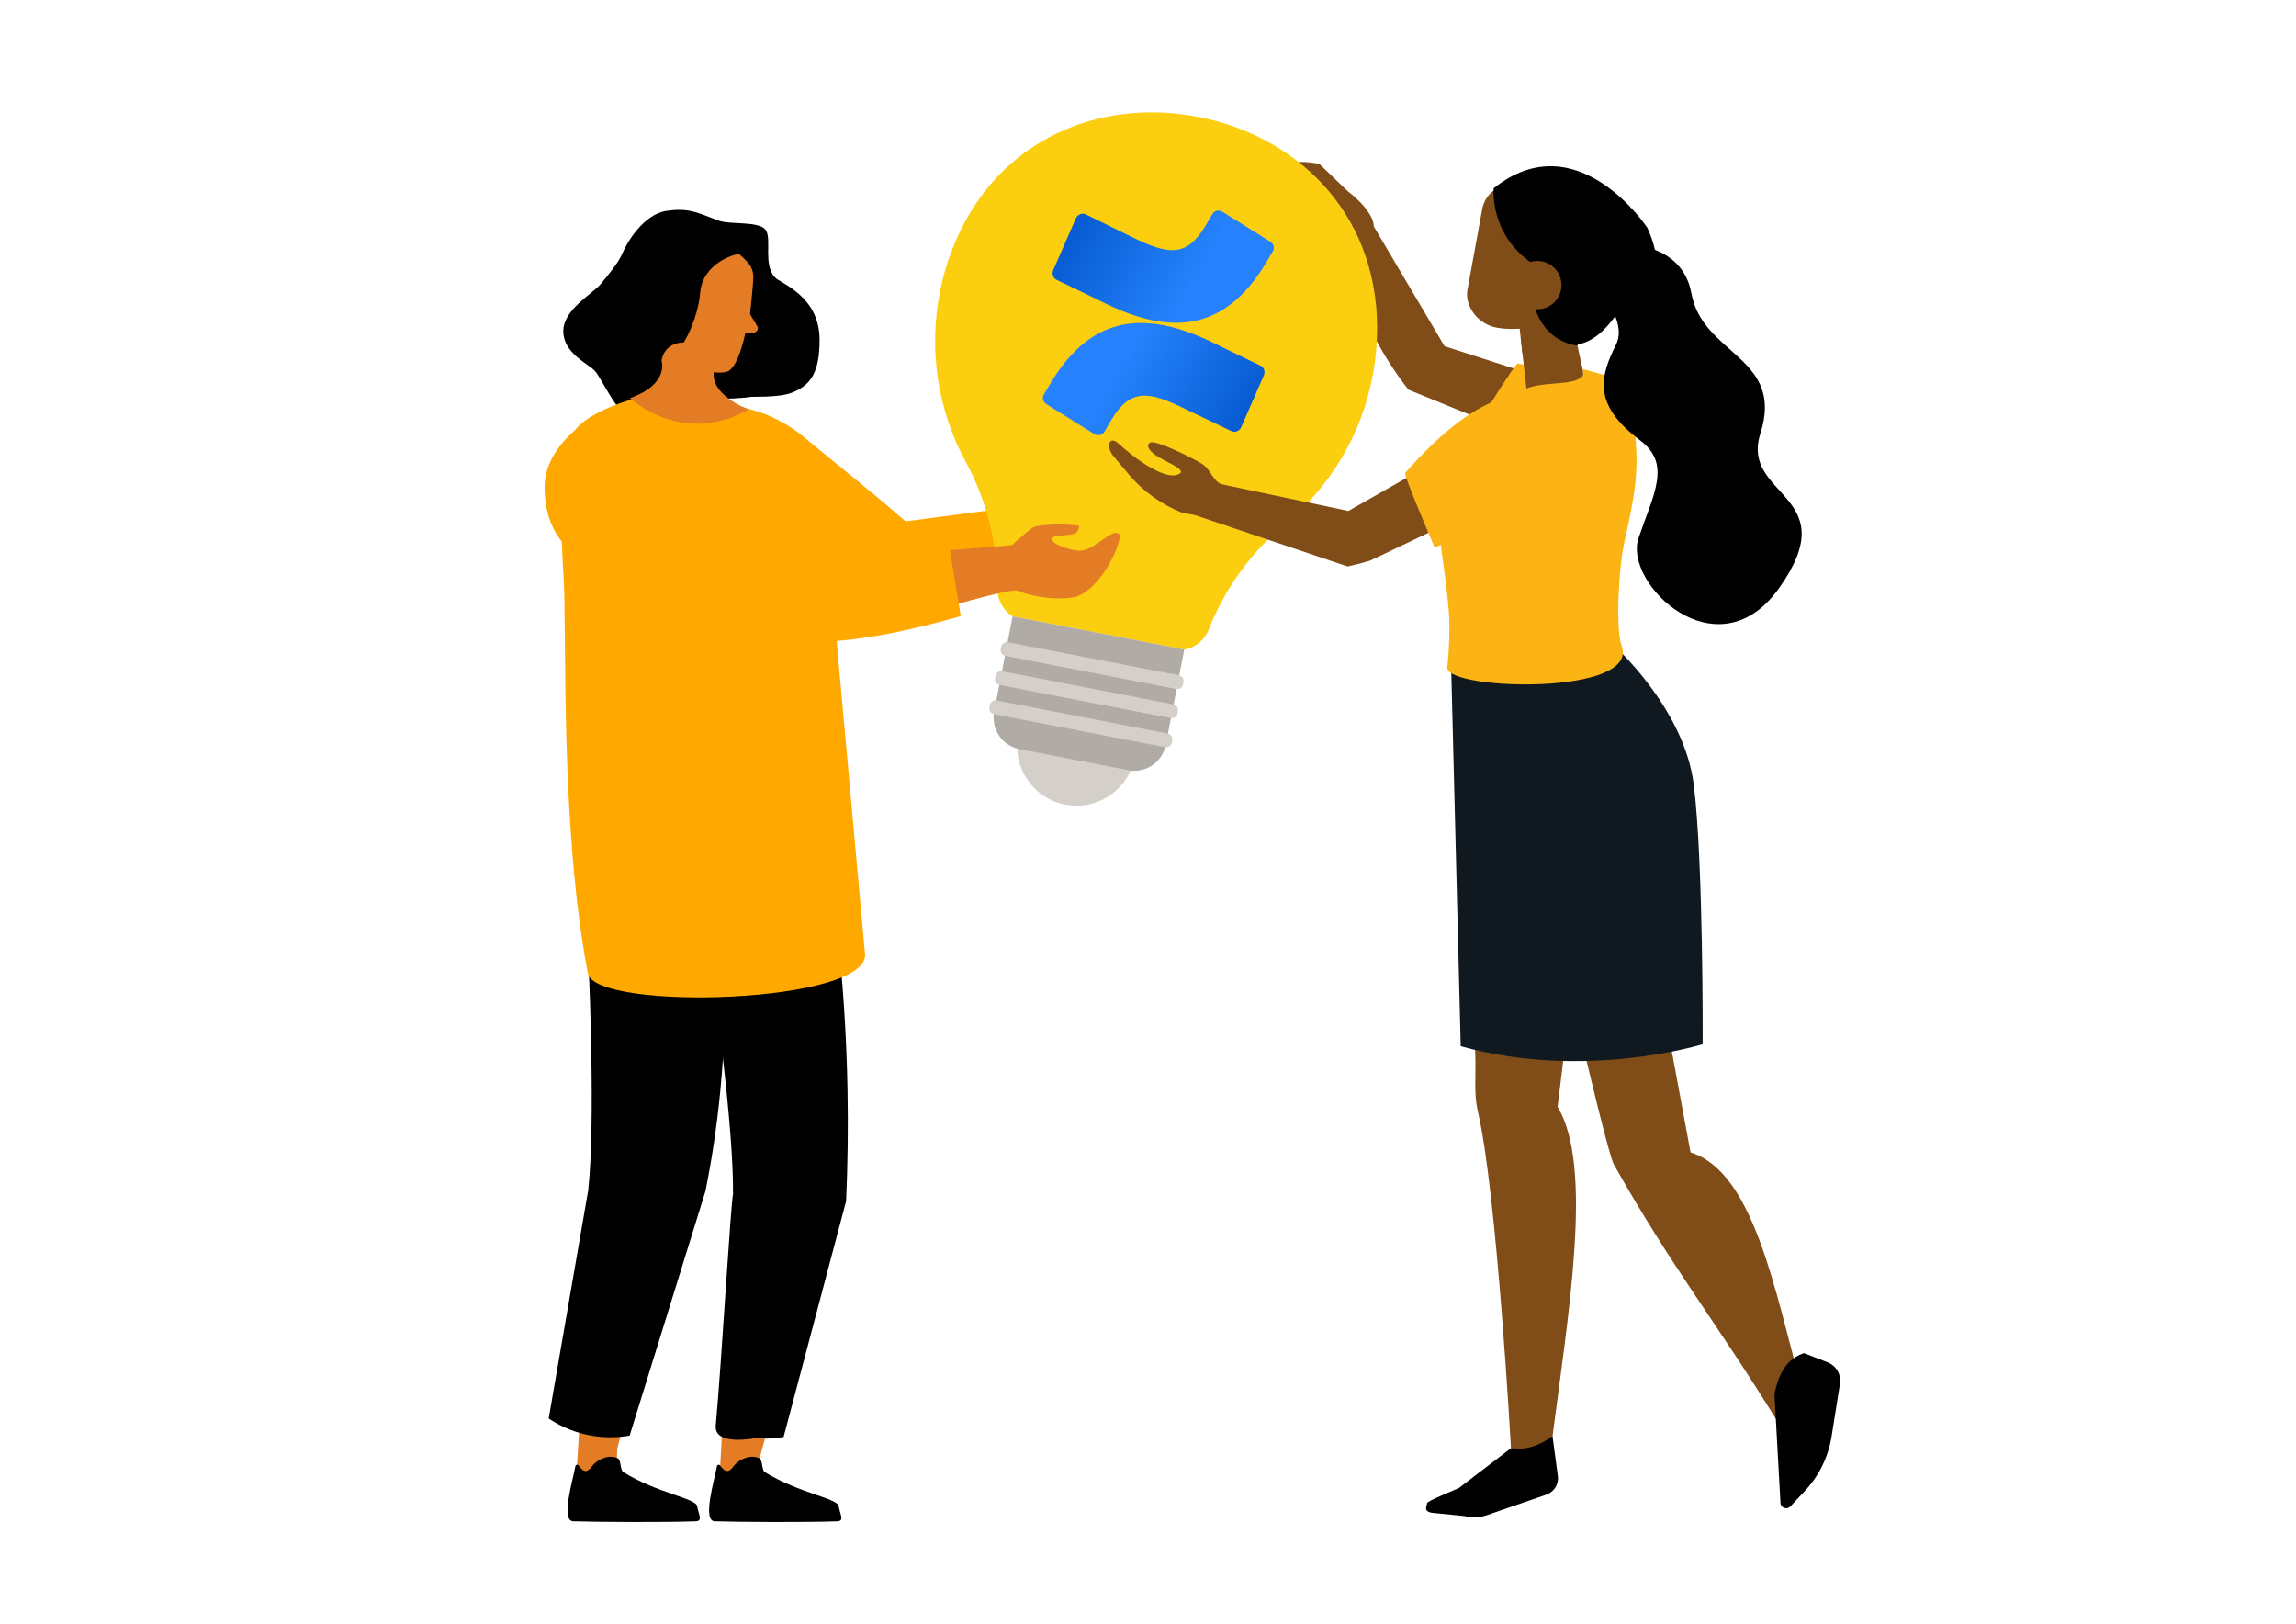 <?xml version="1.0" encoding="UTF-8"?><svg id="Layer_1" xmlns="http://www.w3.org/2000/svg" xmlns:xlink="http://www.w3.org/1999/xlink" viewBox="0 0 841.89 595.28"><defs><style>.cls-1{fill:url(#linear-gradient);}.cls-1,.cls-2,.cls-3,.cls-4,.cls-5,.cls-6,.cls-7,.cls-8,.cls-9,.cls-10,.cls-11,.cls-12,.cls-13,.cls-14{stroke-width:0px;}.cls-2{fill:#101820;}.cls-2,.cls-3,.cls-4,.cls-5,.cls-14{fill-rule:evenodd;}.cls-3{fill:#bf4627;}.cls-4{fill:#fcb415;}.cls-5,.cls-10{fill:#804d18;}.cls-6{fill:url(#linear-gradient-2);}.cls-8{fill:#d4cfc8;}.cls-9{fill:#b1aba6;}.cls-11{fill:#fbce10;}.cls-12{fill:#e47c25;}.cls-13{fill:#ffa900;}</style><linearGradient id="linear-gradient" x1="463.12" y1="-7057.96" x2="409.81" y2="-7027.74" gradientTransform="translate(0 -6893.58) scale(1 -1)" gradientUnits="userSpaceOnUse"><stop offset="0" stop-color="#0052c9"/><stop offset=".92" stop-color="#2380f8"/><stop offset="1" stop-color="#2681ff"/></linearGradient><linearGradient id="linear-gradient-2" x1="386.46" y1="-6965.91" x2="439.77" y2="-6996.12" xlink:href="#linear-gradient"/></defs><path class="cls-5" d="M582.96,161.36l15.78-12.22-69.06-22.22-28.94-48.98-9.7,6.8c2.36,13.62,7.35,30.79,18.25,47.99,2.32,3.67,4.73,7.05,7.16,10.15,13.34,5.43,26.68,10.86,40.02,16.29l26.49,2.19Z"/><path class="cls-5" d="M489.94,87.78s-7.88-6.02-15.2-12.03c-7.99-6.57-7.54-10.97-.05-15.82,2.1-1.36,9.11.19,9.11.19l10.31,9.92s13.26,9.71,8.63,16.07c-4.63,6.35-12.8,1.67-12.8,1.67Z"/><path class="cls-13" d="M379.68,184.9l8.55,21.38-58.87,22.57c-19.8-6.5-34.58-14.83-44.38-21.25-16.3-10.68-26.6-17.64-29.28-30.14-2.76-12.85,4.06-24.48,7.58-29.63,2.61.44,4.87.82,7,1.18,9.04,1.52,17.52,5.41,24.56,11.28,12.32,10.27,25.77,20.73,37.17,30.85,15.89-2.09,31.78-4.17,47.67-6.26Z"/><path class="cls-12" d="M380.64,187.55c.53-.54,1.08-1.13,1.65-1.85,3.03-3.88-1.12-8.02,3.5-12.37,6.15-5.81,4.27-14.36,7.55-12.57,2.94,1.6-1.76,11.6.65,11.89,5.64.68,22.09-15.52,23.93-12.65,2.16,3.37-11.71,11.79-10.77,13.84.68,1.48,17.47-9.21,19.18-6.08,1.9,3.47-17.12,9.09-16.11,11.55.72,1.74,17.59-4.03,18.45-1.22.98,3.21-17.29,5.59-17.42,7.54-.11,1.54,14.02-1.38,13.8,1-.3,3.28-12.45,3.73-16.54,5.16-6.4,2.22-10.18,6.16-14.02,6.49-2.17.2-5.7,1.65-8.35,2.86-1.84-4.53-3.68-9.06-5.51-13.59Z"/><polygon class="cls-12" points="278.12 444.01 302.24 446.97 277.77 537.47 279.15 544.32 263.8 542.43 269.34 442.93 278.12 444.01"/><polygon class="cls-12" points="226.66 437.68 250.79 440.65 226.31 531.15 226.1 542.24 211.23 542.6 217.89 436.61 226.66 437.68"/><path class="cls-7" d="M222.95,534.14c1.26-.19,2.52-.05,3.64.54,1.14.6.83,4.31,1.93,5,12.65,7.83,26.66,9.58,27.11,12.51.43,2.77,2.21,5.42-.43,5.53-10.64.43-37.01.28-45.03,0-4.69-.16-.01-15.41.81-20.18.1-.55.8-.73,1.15-.29.68.86,1.87,2.51,3.16,1.95,1.07-.46,1.6-1.52,2.38-2.32,1.3-1.34,3.27-2.43,5.27-2.73Z"/><path class="cls-7" d="M274.85,534.14c1.26-.19,2.52-.05,3.64.54,1.14.6.83,4.31,1.93,5,12.65,7.83,26.66,9.58,27.11,12.51.43,2.77,2.21,5.42-.43,5.53-10.64.43-37.01.28-45.03,0-4.69-.16-.01-15.41.81-20.18.1-.55.8-.73,1.15-.29.68.86,1.87,2.51,3.16,1.95,1.07-.46,1.6-1.52,2.38-2.32,1.3-1.34,3.27-2.43,5.27-2.73Z"/><g id="Legs"><path class="cls-7" d="M215.8,435.81h-.07c2.38-22.1,1.16-72.36-2.12-126.72,16.63-2.61,31.08-2.38,47.99-1.85,3.92,26.01,5.98,57.67,2.46,93.3-1.26,12.81-3.12,24.84-5.34,36.02-9.28,29.92-18.56,59.84-27.85,89.76-3.31.59-8.87,1.15-15.51-.27-6.57-1.4-11.39-4.14-14.17-6.01,4.86-28.07,9.73-56.15,14.59-84.22Z"/><path class="cls-7" d="M268.84,437.39h-.07c.24-22.22-5.83-72.12-14.33-125.92,16.3-4.21,30.71-5.36,47.59-6.48,4.69,28.13,8.06,59.71,8.73,94.21.28,14.29.07,28.03-.51,41.15-7.64,28.83-15.28,57.65-22.92,86.48-2.45.43-5.99.81-10.2.4,0,0-15.4,3.11-14.68-4.61,2.04-21.8,5.5-81.82,6.39-85.23Z"/></g><path class="cls-11" d="M504.97,119.95c-.2-43.19-30.88-70.53-65.59-77.05-34.64-6.91-73.31,7.02-89.61,47.02-2.14,5.25-3.84,10.76-5,16.52-4.54,22.35-.68,44.43,9.39,62.96,7.76,14.3,11.66,30.26,11.56,46.34-.02,4.26,2.14,8.1,5.57,10.23l62.96,12.19c3.97-.69,7.41-3.45,8.97-7.41,5.91-14.96,15.49-28.31,28.02-38.68,16.26-13.44,28.08-32.48,32.2-54.91,1.06-5.77,1.55-11.52,1.52-17.19h0Z"/><path class="cls-8" d="M416.11,277.74c-2.29,11.81-13.71,19.53-25.52,17.24-11.81-2.29-19.53-13.71-17.24-25.52,2.29-11.81,13.71-19.53,25.52-17.24,11.81,2.29,19.53,13.71,17.24,25.52Z"/><path class="cls-9" d="M371.29,225.96l-6.74,34.81c-1.22,6.31,2.65,12.35,8.85,13.78l40.75,7.89c6.29.99,12.14-3.18,13.35-9.49l6.74-34.81-62.96-12.19h.01Z"/><path class="cls-8" d="M429.68,272.28c-.22,1.14-1.33,1.88-2.45,1.67l-62.77-12.15c-1.14-.22-1.88-1.33-1.66-2.46l.17-.9c.22-1.14,1.33-1.88,2.46-1.66l62.77,12.15c1.14.22,1.87,1.33,1.65,2.46l-.17.9Z"/><path class="cls-8" d="M367.49,246.1l62.77,12.15c1.14.22,1.88,1.33,1.66,2.46l-.17.9c-.22,1.14-1.33,1.88-2.46,1.66l-62.77-12.15c-1.14-.22-1.88-1.33-1.66-2.46l.17-.9c.22-1.14,1.33-1.88,2.46-1.66h0Z"/><path class="cls-5" d="M562.14,304.63s26.35,116.52,29.62,122.26c21.33,37.95,37.47,57.58,60.33,94.8l8.76-11.97c-10.18-37.05-17.79-79.98-40.97-87.25l-20.32-109.52-37.43-8.31Z"/><path class="cls-14" d="M650.66,511.21l2.2,39.75c.05.91.69,1.69,1.58,1.92h0c.74.19,1.53-.04,2.05-.6l5.38-5.75c5.15-5.51,8.53-12.42,9.72-19.87l3.09-19.35c.52-3.27-1.25-6.47-4.29-7.76l-8.83-3.46c-6.03,1.82-9.44,7.17-10.89,15.12h0Z"/><path class="cls-5" d="M533.86,249.09s6.46,108.72,7.14,139.82c.13,6.21-.55,12.41.87,18.46,7,29.62,12.16,123.56,12.16,123.56,3.34,2.13,8.91,1.04,14.71-.38,6.4-49.42,15.63-102.79,2.39-124.79l15.23-124.1-29.57-6.97-22.94-25.6Z"/><path class="cls-3" d="M556.91,355.18s16.94,24.78,16.95,24.75c0-.03,2.42-20.18,2.42-20.18l-19.37-4.57Z"/><path class="cls-14" d="M554.03,530.93l-19.03,14.56c-.69.42-11.95,4.87-11.75,5.65h0c.16.65-1.76,3.1,2.14,3.51l11.59,1.16c2.68.72,5.51.62,8.13-.29l21.9-7.56c2.75-.95,4.5-3.65,4.25-6.55l-2-14.91c-4.71,3.44-9.46,5.21-15.24,4.43h0Z"/><path class="cls-2" d="M591.2,236.06s26.28,23.26,29.85,51.51c3.57,28.26,3.28,95.26,3.28,95.26,0,0-43.29,13.43-88.72.72l-3.61-143.24,59.19-4.26Z"/><path class="cls-14" d="M600.2,99.67c.3.24-10.39,32-28.41,26.1-18.02-5.91-.32-42.83-.32-42.83l28.73,16.73Z"/><path class="cls-4" d="M579.87,175.76l-39.55-17.8s15.29-24.91,16.21-24.72c51.5,10.6,39.93,43.93,39.93,43.93l-16.59-1.41Z"/><path class="cls-5" d="M556.75,116.31s1.62,14.28,2.95,26.12c.36,3.15,2.39,5.87,5.31,7.1,2.92,1.24,6.28.8,8.79-1.14.82-.63,1.62-1.25,2.38-1.84,3.44-2.66,5.04-7.06,4.11-11.31-2.4-10.89-6.77-30.72-6.77-30.72l-16.77,11.79h0Z"/><path class="cls-5" d="M557.59,123.71s4.7.63,9.11-3.09c0,0-4.55,7.42-8.45,8.91l-.66-5.82Z"/><path class="cls-5" d="M585.41,84.28c1.08-5.9-2.83-11.56-8.73-12.64-6.3-1.15-14.25-2.61-20.54-3.76-5.9-1.08-11.56,2.83-12.64,8.73-1.59,8.69-3.82,20.88-5.41,29.57-1.08,5.9,3.5,11.93,9.27,13.59,10.09,2.91,31.08-2.23,32.16-8.13,1.59-8.69,4.31-18.67,5.9-27.36h0Z"/><path class="cls-14" d="M604.05,83.53s-25.69-38.99-56.36-14.5c0,0-3.56,37.17,51.26,35.86,15.36-.37,5.09-21.36,5.09-21.36Z"/><path class="cls-5" d="M555.8,171.3l1.65-19.89-63.03,35.92-47.84-10.08-8.39,11.61c18.64,6.27,37.27,12.54,55.91,18.81,1.64-.35,4.64-1.03,8.31-2.14,0,0,33.89-16.17,33.89-16.17h0l19.51-18.06Z"/><path class="cls-4" d="M528.29,199.62l-2.17,1.28s-11.5-26.78-10.88-27.49c14.52-16.61,26.21-24.33,35.32-27.31,2.77-.91,5.47-1.97,8.1-3.22,7.11-3.39,17.84-1.2,21.44-4.82.91-.91.17-2.82.17-2.82l9.8,2.75s7.18,3.02,8.19,10.13c3.15,22.19,2.19,29.06-2.77,51.26-1.81,8.09-3.24,30.93-.86,37.45,6.62,18.19-63.2,16.32-63.98,8.07,0,0,1.43-11.8.5-22-.71-7.86-1.95-16.24-2.88-23.27Z"/><path class="cls-14" d="M589.45,109.15c-4.48-10.55,5.55-21.66,16.38-17.92,6.53,2.26,12.67,6.95,14.39,16.41,4.1,22.52,34.21,23.21,25.28,51.26-7.49,23.51,31.55,22.05,6.81,56.76-22.62,31.74-57.18-1.81-51.5-18.4,5.68-16.58,12.1-27.15.51-35.87-17.72-13.32-14.43-23.65-8.78-35.02,2.66-5.35-.37-10.83-3.09-17.24Z"/><path class="cls-14" d="M578.4,126.69s-22.61-1.42-15.61-36.44c7-35.01,24.28,14.27,24.28,14.27l-8.67,22.17Z"/><path class="cls-5" d="M554.84,104.52c0,4.89,3.96,8.86,8.86,8.86s8.86-3.96,8.86-8.86c0-4.89-3.96-8.86-8.86-8.86s-8.86,3.96-8.86,8.86Z"/><path class="cls-8" d="M369.55,235.44l62.77,12.15c1.14.22,1.88,1.33,1.66,2.46l-.17.9c-.22,1.14-1.33,1.88-2.46,1.66l-62.75-12.14c-1.14-.22-1.88-1.33-1.66-2.46l.17-.9c.22-1.14,1.33-1.88,2.46-1.66h-.01Z"/><path class="cls-7" d="M263.57,80.9c4.23,1.57,15.2,0,17.31,3.59,2.11,3.59-1.06,12.25,3.17,17.1,2.06,2.37,16.47,6.76,16.47,23.01,0,12.03-3.31,16.57-9.85,19.25-5.24,2.15-15.07,1.39-17.39,1.73-2.32.34-16.05.77-21.54,2.88-5.49,2.11-13.72,6.97-19.64,5.28-5.91-1.69-11.4-14.99-13.94-17.73-2.53-2.74-11.61-6.54-11.61-14.57,0-8.02,10.77-13.72,13.72-17.31,2.96-3.59,6.54-7.81,8.02-11.4,1.48-3.59,7.6-14.15,16.05-15.41,8.45-1.27,11.82.84,19.21,3.59Z"/><path class="cls-13" d="M317.13,349.21l-12.73-140.46s-4.11-43.12-30.45-58.77c-2.63-1.56-6.98-1.58-10.39-2.81-3.68-1.33-6.46-3.84-10.3-3.89-18.67-.28-39.16,8.52-42.62,14.87-5.98,10.96-4.96,39.48-4.02,52.83,1.36,19.18-1.54,90.97,8.93,145.85,2.68,14.07,104.96,11.12,101.58-7.63Z"/><path class="cls-7" d="M280.53,88.71c-1.28-.46-4.32,3.9-7.59,4.26,1.57,2.85,2.4,4.57,2.64,9.14.24,4.57-20.41,32.73-20.41,32.73l-6.03,14.71c10.41-2.74,12.39-3.32,20.4-3.55,8.2-.24,13.57-2.09,19.12-5.33,5.69-3.33,11.48-17.03,3.35-25.16-8.13-8.13-12.64-14.68-12.5-18.53.14-3.85,2.6-7.7,1.01-8.27Z"/><path class="cls-12" d="M266.64,136.24c4.15-1.38,6.69-14.26,6.69-14.26h2.85c1.13,0,1.94-1.08,1.63-2.17l-2.78-4.63s1.25-11.59,1.2-13.77c-.04-1.95-.77-3.81-2.08-5.24-2.53-2.75-7.04-6.95-11.62-7.74-16.68-2.87-25.5,5.37-25.69,21.09-.19,15.72,18.6,25.5,18.6,25.5,0,0,7.36,2.49,11.2,1.21Z"/><path class="cls-7" d="M273.08,92.98c-3.36-.5-15.5,3.5-16.34,14.4-.84,10.9-10.29,35.25-28.26,27.69-13.4-5.64,8.71-43.34,8.71-43.34l13.97-8.94s19.88,3.9,21.92,10.19Z"/><path id="Neck" class="cls-12" d="M242.55,132.19s3.09,8.63-11.58,13.78c0,0,19.22,18.02,43.59,4.14,0,0-14.97-5.37-12.65-14.66s-17.23-15.11-19.36-3.26Z"/><path class="cls-12" d="M373.22,216.57c1.12.72,11.78,4.16,21.16,2.26,9.89-3.01,17.81-21.54,15.88-23.12-2.62-2.16-8.72,6.06-14.25,6.2-2.74.07-10.24-2.18-10.16-4.17.1-1.99,4.32-1.08,7.75-1.95,2.27-.56,2.02-3.1,2.02-3.1l-6.17-.49s-8.88.05-10.6,1.13c-1.72,1.06-7.83,6.53-7.83,6.53l-29.4,2.42.43,21.72s29.21-8.67,31.16-7.42Z"/><path class="cls-13" d="M347.89,199.07l4.41,26.83c-18.85,5.2-35.25,9.11-56.26,9.72-23.45-4.69-43.27-13.95-43.27-13.95-19.78-8.61-53.17-11.37-53.08-43.1.04-13.14,11.93-21.76,16.95-25.46,7.28,4.01,14.56,8.02,21.83,12.03,9.57,17.19,39.41,26.04,57.57,36,15.69,3.28,36.13-2.5,51.85-2.07Z"/><path id="Hand" class="cls-10" d="M447.77,177.5c-3.08-1.36-3.89-5.43-6.93-7.39-3.06-1.96-17.2-9.06-19.17-7.84-1.15.71-1.23,2.39,2.42,4.85,3.64,2.47,12.57,5.51,7.31,7.01-3.91,1.11-12.21-3.31-21.32-11.56-3.47-3.14-4.85,1.35-1.43,5.11.62.68,2.05,2.53,5.45,6.49,5.25,6.12,11.91,10.86,19.4,13.83l5.06.91s9.3-11.37,9.21-11.41Z"/><g id="Icon"><path id="Vector" class="cls-1" d="M385.5,140.02c-.81,1.5-1.88,3.14-2.69,4.5-.81,1.23-.4,2.87.94,3.69l17.5,10.92c1.35.82,2.96.41,3.77-.96.67-1.23,1.62-2.73,2.56-4.37,7-11.6,13.87-10.24,26.52-4.1l17.37,8.33c1.35.68,2.96,0,3.63-1.37l8.35-19.11c.54-1.37,0-3-1.35-3.55-3.63-1.77-10.91-5.19-17.5-8.46-23.7-11.47-43.76-10.78-59.11,14.47Z"/><path id="Vector_2" class="cls-6" d="M463.99,96.75c.81-1.5,1.89-3.14,2.69-4.5.81-1.23.4-2.87-.94-3.69l-17.5-10.92c-1.35-.82-2.96-.41-3.77.96-.67,1.23-1.62,2.73-2.56,4.37-7,11.6-13.87,10.24-26.52,4.1l-17.23-8.46c-1.35-.68-2.96,0-3.64,1.37l-8.35,19.11c-.54,1.37,0,3,1.35,3.55,3.64,1.77,10.91,5.19,17.5,8.46,23.56,11.6,43.62,10.92,58.97-14.33Z"/></g></svg>